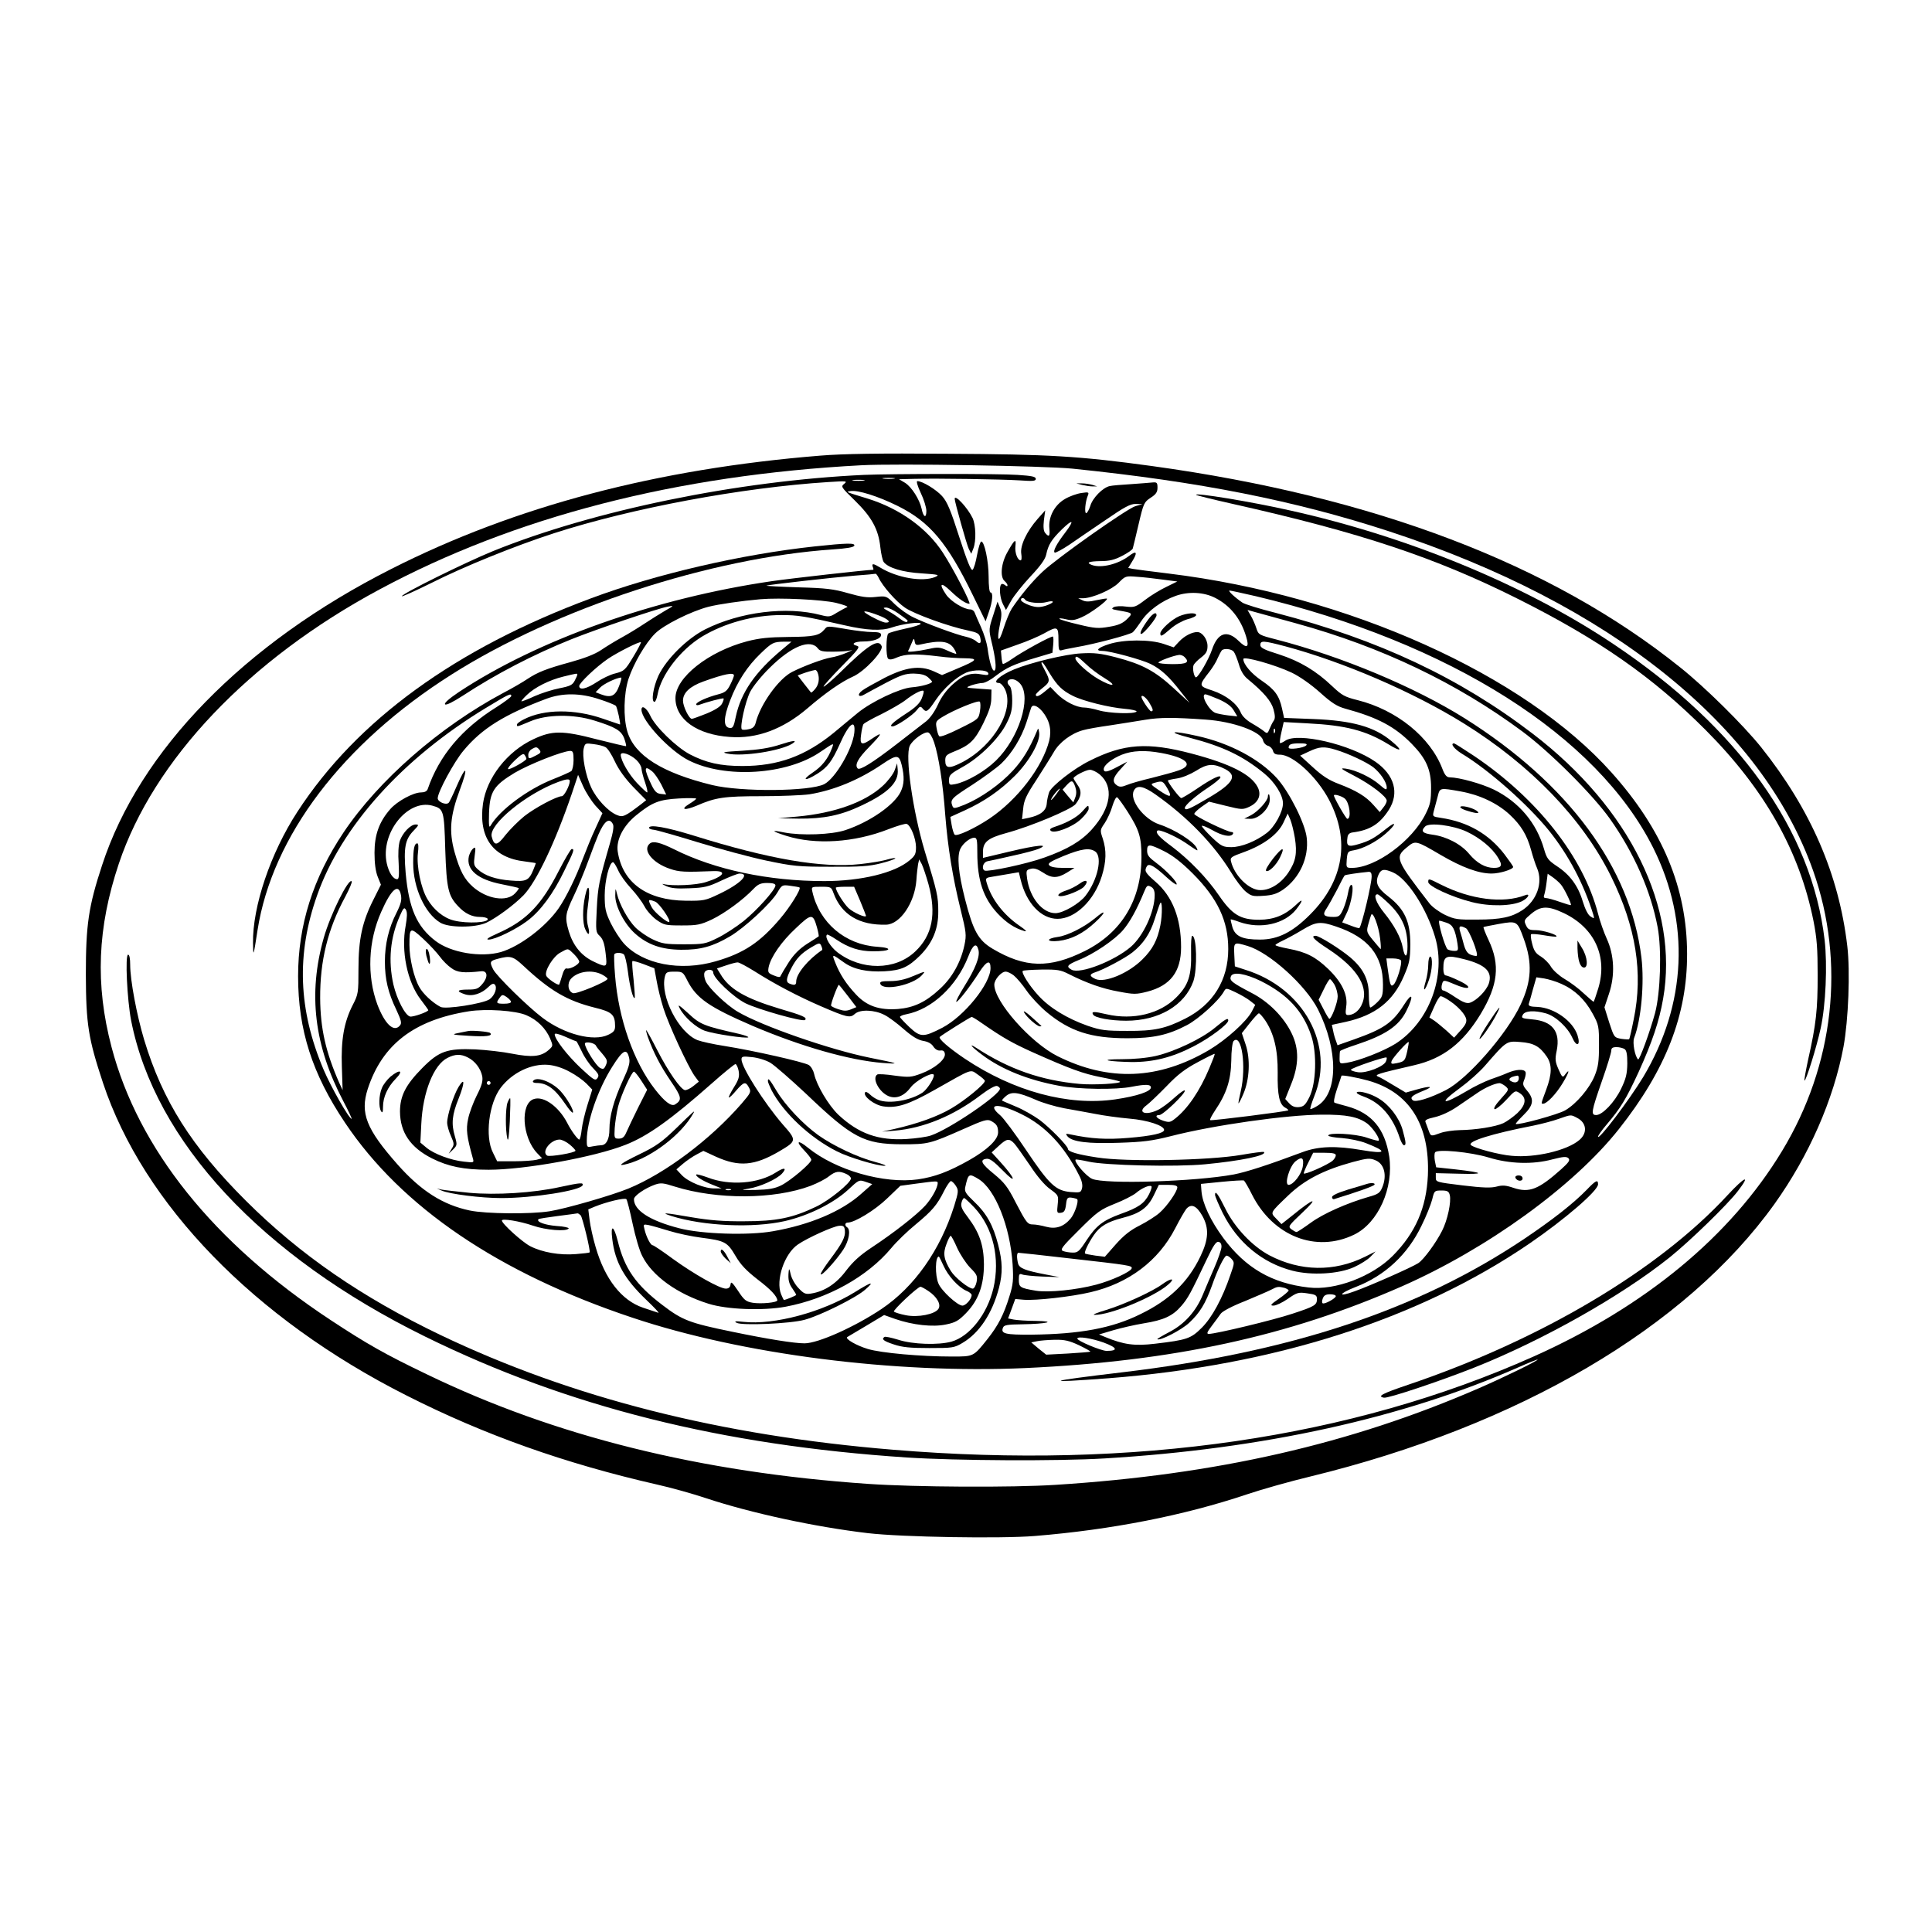 <?xml version="1.0" standalone="no"?>
<!DOCTYPE svg PUBLIC "-//W3C//DTD SVG 20010904//EN"
 "http://www.w3.org/TR/2001/REC-SVG-20010904/DTD/svg10.dtd">
<svg version="1.0" xmlns="http://www.w3.org/2000/svg"
 width="1024pt" height="1024pt" viewBox="0 0 1024 1024"
 preserveAspectRatio="xMidYMid meet">

<g transform="translate(0,1024) scale(0.1,-0.1)"
fill="#000000" stroke="none">
<path d="M4347 7825 c-865 -70 -1617 -268 -2272 -600 -782 -395 -1336 -963
-1534 -1571 -72 -219 -86 -316 -86 -579 1 -265 13 -339 91 -575 214 -643 802
-1249 1608 -1656 412 -209 840 -361 1331 -473 72 -16 186 -48 255 -71 241 -80
580 -153 860 -186 180 -21 702 -30 885 -15 404 33 789 108 1125 221 80 27 230
69 334 94 1105 269 1992 789 2462 1446 182 255 312 551 365 832 26 143 36 398
20 534 -45 381 -194 724 -457 1054 -94 117 -297 318 -429 423 -683 548 -1622
905 -2800 1067 -387 53 -544 62 -1080 65 -364 3 -558 0 -678 -10z m1338 -69
c672 -69 1178 -169 1680 -333 1167 -382 1972 -1027 2245 -1798 172 -487 112
-1029 -165 -1486 -273 -451 -723 -823 -1317 -1089 -967 -432 -2117 -600 -3393
-494 -916 75 -1703 275 -2400 608 -417 200 -744 425 -1031 711 -289 288 -442
530 -540 854 -39 130 -74 315 -74 397 0 34 -4 54 -11 54 -17 0 -5 -241 16
-349 126 -641 691 -1249 1560 -1676 755 -371 1569 -575 2551 -640 261 -17 798
-20 1049 -5 838 50 1582 214 2193 483 56 25 102 43 102 41 0 -7 -189 -99 -314
-153 -679 -295 -1390 -457 -2241 -511 -232 -15 -746 -12 -993 5 -890 61 -1662
253 -2340 581 -219 105 -318 161 -512 289 -617 407 -1017 905 -1159 1446 -87
331 -75 632 39 972 184 549 689 1081 1380 1452 718 386 1576 607 2555 659 189
10 967 -3 1120 -18z"/>
<path d="M4580 7723 c-668 -31 -1434 -188 -1967 -404 -145 -59 -483 -226 -483
-239 0 -4 69 27 154 69 176 89 446 198 653 265 412 133 996 242 1453 271 96 6
103 6 85 -9 -19 -15 -18 -17 56 -89 89 -87 125 -152 135 -247 4 -36 12 -71 18
-79 24 -31 100 -54 201 -60 90 -6 97 -8 72 -19 -67 -28 -202 -5 -292 50 -36
22 -46 23 -39 3 4 -8 4 -15 2 -15 -31 0 -431 -45 -535 -60 -620 -90 -1241
-310 -1661 -588 -52 -35 -79 -59 -73 -65 6 -6 40 11 93 45 177 116 375 219
577 300 135 54 453 162 511 173 34 6 33 5 -15 -22 -27 -16 -77 -47 -110 -69
-33 -22 -87 -55 -120 -73 -33 -18 -82 -48 -110 -67 -33 -22 -88 -43 -160 -63
-128 -35 -174 -53 -230 -90 -22 -15 -80 -49 -130 -75 -335 -179 -658 -461
-844 -738 -162 -242 -241 -492 -241 -762 0 -285 75 -518 249 -777 300 -448
815 -797 1523 -1033 582 -195 1392 -298 2082 -267 782 36 1394 168 1996 433
452 199 910 530 1150 833 249 314 363 606 362 930 -1 349 -130 658 -400 960
-464 520 -1397 939 -2347 1055 -93 11 -180 23 -192 25 l-23 5 20 33 c31 49 25
62 -15 31 -59 -45 -150 -67 -199 -48 -31 12 -15 19 47 20 47 0 75 7 115 28 29
15 54 32 56 39 2 7 16 64 31 129 26 111 29 117 64 140 28 18 36 30 36 53 0 26
-3 30 -25 28 -14 -2 -65 -5 -115 -9 -49 -3 -100 -7 -112 -10 -37 -7 -92 -63
-104 -105 -7 -21 -17 -39 -22 -39 -10 0 -5 61 9 94 7 17 4 19 -34 13 -23 -3
-63 -17 -88 -32 -55 -32 -88 -95 -82 -156 4 -42 -2 -48 -22 -24 -9 10 -11 32
-7 68 l7 52 -40 -45 c-58 -66 -94 -142 -87 -185 3 -19 2 -35 -3 -35 -17 0 -32
42 -28 75 5 43 -4 37 -41 -29 -35 -60 -42 -134 -16 -156 8 -7 15 -17 15 -22 0
-7 -5 -6 -13 1 -8 6 -17 8 -20 4 -13 -12 -7 -74 9 -105 l16 -31 28 50 c16 28
62 85 103 129 51 54 77 90 82 114 11 53 28 80 84 135 58 56 67 49 19 -15 -47
-61 -70 -104 -57 -109 5 -1 40 17 77 42 37 26 123 84 192 131 100 69 132 86
160 85 l35 -1 -38 -11 c-46 -15 -411 -272 -491 -347 -55 -52 -113 -121 -163
-195 -11 -17 -31 -65 -44 -106 -26 -84 -38 -69 -19 22 10 47 10 65 0 89 l-13
31 -23 -73 c-23 -69 -23 -76 -10 -133 23 -94 29 -152 17 -159 -11 -7 -27 44
-37 120 -4 27 -19 76 -34 109 -15 33 -30 68 -34 78 -3 9 -13 17 -23 17 -34 0
-104 43 -128 78 -41 60 -29 70 23 20 46 -44 81 -68 100 -68 11 0 -84 184 -140
270 -83 129 -228 234 -398 287 -121 37 -118 36 -93 40 39 7 145 -26 252 -79
169 -84 262 -194 398 -474 l67 -137 17 49 c20 56 24 104 9 104 -6 0 -10 34
-10 83 0 82 -22 187 -39 187 -5 0 -15 -32 -22 -70 -7 -39 -17 -74 -24 -80 -8
-6 -28 42 -70 172 -47 147 -65 189 -92 219 -32 35 -104 79 -131 79 -6 0 1 -26
18 -62 17 -35 30 -78 30 -96 0 -41 -16 -34 -25 11 -11 50 -53 116 -88 138
l-32 19 80 2 c124 3 460 -2 558 -8 72 -5 87 -4 87 8 0 12 -22 16 -97 21 -94 7
-678 6 -813 0z m158 -20 c-16 -2 -40 -2 -55 0 -16 2 -3 4 27 4 30 0 43 -2 28
-4z m-160 -10 c-16 -2 -40 -2 -55 0 -16 2 -3 4 27 4 30 0 43 -2 28 -4z m79
-515 c20 -44 93 -127 140 -159 48 -33 232 -100 335 -121 47 -10 58 -16 63 -36
8 -32 -1 -39 -22 -20 -10 9 -34 19 -53 23 -49 10 -214 71 -279 103 -30 14 -74
46 -99 70 -44 44 -45 44 -101 38 -44 -5 -75 0 -146 20 -76 22 -117 27 -263 31
-95 3 -171 7 -170 9 5 4 348 43 468 53 58 4 108 9 111 10 3 0 10 -9 16 -21z
m1506 -10 l77 -10 -57 -28 c-32 -15 -83 -46 -113 -69 -51 -39 -58 -41 -102
-36 -26 4 -55 2 -65 -3 -14 -9 -11 -11 22 -17 81 -14 81 -14 48 -47 -23 -22
-45 -32 -94 -40 -57 -10 -76 -9 -162 12 -53 12 -99 26 -102 30 -3 4 13 3 34
-2 32 -8 47 -6 85 11 45 19 140 90 133 98 -2 2 -27 -2 -55 -8 -38 -9 -58 -9
-74 -1 l-23 11 25 0 c52 1 154 46 189 82 35 36 38 37 96 32 33 -2 95 -9 138
-15z m493 -88 c1029 -245 1809 -739 2107 -1335 196 -394 177 -828 -54 -1214
-74 -122 -238 -339 -239 -315 0 5 20 34 45 63 74 87 103 134 170 279 72 159
109 268 130 389 84 481 -176 1010 -691 1404 -388 297 -818 499 -1360 640 -88
22 -168 47 -179 55 -42 29 -79 64 -68 64 6 0 69 -14 139 -30z m-215 -9 c80
-41 136 -111 164 -206 18 -58 4 -65 -41 -21 -61 59 -110 42 -140 -47 -17 -51
-72 -146 -85 -147 -10 0 -20 47 -13 64 3 8 21 27 40 41 27 21 34 33 34 61 0
36 -28 74 -54 74 -29 0 -69 -21 -97 -51 l-28 -30 -53 18 c-73 25 -214 24 -290
-1 -60 -19 -76 -36 -34 -36 39 0 210 -47 254 -69 56 -28 98 -67 157 -143 l50
-63 -85 78 c-99 91 -167 127 -305 163 -81 21 -116 25 -185 21 -82 -4 -265 -48
-355 -85 -74 -30 -121 -72 -80 -72 8 0 21 -13 30 -30 55 -107 -55 -300 -223
-389 -71 -37 -92 -35 -92 8 0 25 6 31 43 46 86 34 113 59 158 150 31 63 43 99
43 133 l1 47 -70 5 c-69 5 -70 5 -36 18 19 6 45 12 58 12 13 0 45 17 71 38 56
43 96 62 213 96 l87 26 4 41 c2 22 2 42 -1 45 -6 6 -165 -81 -218 -119 -24
-17 -45 -28 -48 -26 -2 3 -6 20 -7 38 l-3 33 90 32 c50 17 112 44 139 59 71
40 76 37 76 -34 0 -53 2 -60 18 -55 9 3 44 10 77 16 100 17 283 66 299 79 8 7
28 34 45 59 35 54 107 107 183 134 68 24 149 20 209 -11z m-2011 -26 c41 -10
68 -20 60 -23 -8 -3 -32 -16 -54 -29 -36 -23 -42 -24 -85 -13 -181 48 -429 17
-614 -76 -96 -49 -205 -157 -247 -245 -28 -61 -40 -139 -21 -139 5 0 12 17 16
38 19 105 120 237 236 308 120 72 273 114 422 114 85 0 118 -5 337 -55 113
-26 192 -30 246 -11 59 20 154 32 154 20 0 -5 -37 -17 -82 -26 -44 -10 -85
-21 -90 -26 -12 -12 -13 -121 -1 -133 7 -7 23 -5 49 7 43 18 97 20 219 5 44
-6 107 -10 140 -10 73 -1 66 -10 -42 -55 l-80 -34 -44 20 c-73 33 -149 22
-261 -35 -51 -27 -104 -56 -118 -67 -30 -22 -19 -40 13 -20 12 7 64 35 115 62
77 40 101 48 145 48 36 -1 59 -6 75 -19 12 -11 22 -21 22 -24 0 -10 -57 -26
-108 -30 -63 -5 -211 -75 -284 -134 -25 -21 -84 -69 -129 -107 -151 -123 -294
-176 -484 -176 -117 0 -192 17 -279 62 -73 39 -184 147 -210 206 -18 39 -46
58 -46 30 1 -58 149 -217 250 -268 194 -98 520 -77 697 44 76 51 74 51 62 19
-21 -55 -52 -95 -102 -128 -62 -42 -40 -47 25 -6 54 34 78 66 119 157 48 109
85 138 77 60 -10 -87 -100 -241 -159 -272 -76 -39 -441 -42 -594 -5 -266 65
-412 157 -450 284 -22 75 -19 200 6 278 27 82 90 190 141 241 46 46 191 118
283 142 56 14 173 31 275 40 104 9 327 -2 400 -19z m1004 16 c10 -15 78 -22
114 -12 18 5 32 6 32 1 0 -5 -18 -14 -39 -21 -31 -9 -48 -9 -82 2 -23 8 -44
20 -47 27 -4 14 14 17 22 3z m-673 -72 c56 -40 53 -38 46 -45 -4 -4 -21 4 -39
18 -18 14 -46 32 -63 41 -25 14 -27 16 -9 17 12 0 41 -14 65 -31z m2109 -53
c454 -125 854 -317 1199 -573 146 -108 374 -336 464 -463 128 -181 217 -383
253 -575 22 -119 15 -346 -14 -455 -28 -102 -83 -252 -90 -245 -17 17 -30 89
-21 113 38 98 55 292 39 426 -57 476 -386 922 -937 1269 -265 166 -652 328
-1000 418 -90 23 -93 25 -104 59 -6 19 -19 49 -29 66 l-18 31 47 -13 c25 -7
120 -33 211 -58z m-2215 43 c53 -20 72 -39 40 -39 -15 0 -72 27 -105 49 -25
17 5 13 65 -10z m223 -155 c105 24 151 19 177 -20 9 -14 15 -27 13 -29 -2 -2
-23 6 -47 17 -39 18 -51 19 -95 9 -65 -14 -118 -19 -113 -12 2 3 10 21 18 40
12 29 14 31 17 11 3 -18 8 -21 30 -16z m-1522 -66 c-42 -70 -48 -75 -94 -87
-27 -6 -72 -28 -100 -47 -53 -35 -92 -44 -92 -20 0 16 89 101 152 144 50 34
169 94 175 88 2 -2 -16 -37 -41 -78z m3454 57 c310 -83 679 -242 948 -409 356
-221 630 -506 781 -811 132 -268 171 -511 120 -758 -11 -56 -22 -103 -24 -105
-2 -2 -21 -1 -42 2 -38 7 -38 8 -64 87 l-25 80 24 72 c33 98 28 205 -12 292
-15 33 -36 92 -46 132 -78 301 -322 611 -658 837 -54 36 -102 66 -105 66 -22
0 0 -29 40 -54 145 -87 353 -272 465 -411 102 -128 182 -279 233 -443 6 -22 5
-22 -14 -10 -14 8 -29 38 -42 80 -24 82 -68 142 -137 187 -46 31 -54 41 -68
90 -40 140 -133 250 -266 316 -67 32 -182 64 -234 65 -16 0 -26 11 -39 45 -64
168 -242 312 -449 364 -69 17 -84 26 -135 74 -86 82 -172 133 -283 169 -78 24
-98 35 -98 49 0 25 16 24 130 -6z m-271 -29 c6 -7 18 -37 27 -66 10 -36 26
-62 47 -79 85 -70 125 -117 137 -161 9 -33 9 -49 1 -60 -6 -8 -16 -28 -22 -43
-10 -25 -13 -26 -28 -14 -9 8 -38 27 -64 42 -30 17 -53 39 -61 59 -20 47 -77
91 -150 116 -74 24 -74 25 -14 102 15 20 35 51 42 70 8 18 18 36 22 41 12 12
51 8 63 -7z m-261 -28 c29 -29 13 -38 -63 -38 -41 0 -75 4 -75 8 0 8 81 38
111 41 8 0 20 -4 27 -11z m-523 -37 c22 -22 67 -56 99 -75 73 -44 44 -49 -31
-6 -54 31 -123 93 -123 110 0 18 14 10 55 -29z m1091 -46 c42 -20 103 -63 150
-105 62 -56 91 -74 134 -86 173 -47 264 -96 353 -187 76 -78 102 -136 102
-232 0 -68 -4 -89 -28 -137 -71 -145 -266 -288 -391 -288 -31 0 -31 1 -28 44
4 41 6 44 36 49 50 8 121 45 171 89 57 50 59 71 3 26 -63 -50 -89 -65 -147
-82 -57 -17 -66 -11 -59 36 2 16 11 24 28 26 91 12 143 44 192 121 55 88 29
183 -71 253 -133 93 -413 158 -479 112 -13 -9 -25 -14 -28 -12 -2 3 1 29 8 58
l12 53 128 -7 c200 -10 308 -38 427 -111 70 -43 78 -34 16 17 -90 76 -208 109
-414 117 l-155 6 -11 50 c-15 68 -38 100 -107 147 -55 37 -98 87 -98 115 0 17
170 -31 256 -72z m-1283 -3 c41 -67 67 -92 123 -120 55 -28 193 -62 276 -69
37 -3 65 -10 62 -14 -9 -15 -147 -10 -200 6 -27 8 -62 15 -78 15 -41 0 -105
33 -145 74 l-34 35 -29 -24 c-30 -25 -48 -32 -48 -17 0 4 16 20 35 35 41 32
42 40 15 90 -11 20 -20 39 -20 42 0 14 12 0 43 -53z m-325 0 c3 -10 -4 -12
-32 -7 -59 12 -101 -2 -156 -52 -34 -31 -60 -66 -79 -108 -17 -37 -42 -72 -62
-88 -19 -14 -90 -70 -159 -123 -126 -97 -192 -138 -204 -127 -17 18 0 52 61
114 71 73 74 84 15 44 -55 -38 -66 -34 -58 21 3 25 9 50 12 55 3 6 46 30 96
54 49 25 107 58 127 74 42 33 88 57 96 49 3 -3 -2 -21 -10 -41 -11 -26 -34
-48 -84 -80 -70 -46 -92 -67 -70 -67 19 0 107 59 128 86 16 21 20 22 31 9 19
-23 27 -19 69 44 44 64 108 122 162 146 40 17 111 16 117 -3z m-2178 -7 c0 -4
-6 -18 -14 -33 -12 -23 -25 -29 -81 -40 -36 -7 -96 -26 -132 -42 -36 -17 -68
-29 -69 -27 -2 2 11 17 29 34 41 40 119 79 193 97 70 17 74 18 74 11z m221
-62 c-20 -53 -43 -63 -96 -43 l-28 11 23 24 c19 20 83 51 112 54 4 1 -1 -20
-11 -46z m2128 11 c59 -74 -10 -288 -130 -405 -58 -57 -155 -113 -216 -125
-31 -6 -33 -5 -33 22 0 26 9 34 72 69 91 50 193 151 233 231 24 47 30 72 30
121 0 36 -5 67 -12 75 -21 20 -15 38 11 38 15 0 33 -11 45 -26z m-2699 -63 c0
-5 -35 -31 -77 -58 -185 -115 -305 -258 -366 -435 -4 -12 -17 -18 -35 -18 -41
0 -126 -46 -163 -88 -59 -67 -84 -136 -84 -232 0 -57 6 -99 17 -127 l17 -42
-39 -78 c-60 -118 -80 -211 -80 -368 0 -127 -1 -135 -30 -191 -47 -92 -63
-185 -58 -329 l4 -123 -18 39 c-71 161 -100 287 -101 449 -1 197 40 366 133
537 22 42 38 78 34 82 -17 17 -113 -176 -148 -300 -84 -296 -51 -571 104 -866
27 -51 46 -93 44 -93 -14 0 -110 169 -149 261 -134 317 -145 611 -34 924 128
365 453 725 893 992 122 74 136 81 136 64z m466 -17 c44 -14 83 -30 88 -35 7
-6 27 -99 22 -99 -1 0 -42 14 -91 31 -150 52 -311 51 -417 -3 -21 -10 -38 -23
-38 -28 0 -13 -3 -14 71 17 87 37 227 39 339 4 113 -35 143 -53 159 -96 7 -20
11 -38 9 -40 -1 -1 -70 15 -153 36 -184 48 -238 48 -338 1 -139 -65 -247 -204
-267 -341 -25 -180 53 -288 223 -307 31 -4 57 -8 57 -9 0 -1 -6 -18 -14 -37
-23 -55 -37 -62 -119 -55 -80 6 -139 26 -175 60 -21 19 -22 27 -16 72 6 44 5
48 -9 37 -9 -8 -18 -26 -22 -41 -15 -71 47 -123 176 -148 46 -9 86 -18 88 -20
3 -2 -6 -14 -19 -28 -44 -47 -149 -31 -224 35 -46 41 -69 86 -97 185 -30 110
-23 191 28 328 47 125 35 139 -17 19 -19 -44 -38 -84 -42 -87 -14 -14 -58 5
-58 24 0 33 87 194 137 253 97 117 217 191 438 274 85 32 180 32 281 -2z
m3283 0 c42 -19 66 -36 80 -59 l19 -32 -47 5 c-25 3 -56 9 -68 13 -36 13 -82
99 -54 99 5 0 37 -12 70 -26z m-369 -16 c22 -36 25 -48 11 -48 -8 0 -51 64
-51 76 0 15 23 -1 40 -28z m-896 -47 c-7 -42 -8 -43 -107 -92 -60 -30 -103
-47 -109 -41 -5 5 -11 25 -14 44 -6 32 -3 37 31 58 60 37 189 90 198 81 4 -4
5 -27 1 -50z m330 -1 c39 -47 51 -99 37 -156 -36 -140 -167 -312 -317 -413
-78 -52 -173 -96 -184 -85 -5 5 -12 28 -16 51 l-7 43 77 35 c105 48 188 106
267 185 75 76 133 179 127 226 -4 26 -5 27 -12 9 -39 -93 -74 -151 -126 -208
-68 -74 -170 -146 -257 -182 -53 -21 -59 -22 -65 -7 -13 34 -6 41 105 112 61
40 131 91 155 114 55 53 105 134 132 216 11 36 23 71 25 78 7 21 32 13 59 -18z
m866 -44 c146 -10 292 -63 304 -109 3 -14 15 -27 27 -30 11 -3 23 -15 26 -26
4 -16 13 -21 37 -21 69 0 195 -116 260 -239 113 -215 78 -429 -99 -607 -94
-95 -172 -134 -267 -134 -93 0 -131 17 -146 66 -6 21 -10 39 -9 41 2 1 23 -5
47 -14 111 -39 238 -11 300 67 39 50 38 62 -2 23 -58 -54 -115 -77 -193 -78
-100 0 -144 26 -215 130 -63 92 -157 189 -250 259 -65 48 -87 72 -76 83 9 10
93 -27 148 -63 70 -48 68 -47 62 -31 -13 34 -116 100 -198 127 -83 27 -162
131 -136 180 16 31 51 24 116 -22 167 -118 307 -262 398 -410 25 -42 61 -89
78 -103 29 -24 38 -27 94 -23 48 3 71 10 105 33 87 61 137 169 125 274 -8 75
-90 239 -156 314 -93 104 -253 189 -428 227 -134 30 -161 22 -37 -10 176 -46
280 -95 394 -188 57 -46 101 -116 101 -160 0 -45 -44 -125 -86 -157 -57 -44
-135 -75 -187 -75 -44 0 -53 4 -103 51 -30 29 -54 56 -54 61 0 5 24 -4 54 -21
54 -31 99 -40 111 -21 3 6 0 10 -7 10 -23 0 -198 85 -198 96 0 6 18 23 39 38
l39 27 89 -22 c85 -21 90 -21 125 -5 49 23 65 63 44 104 -35 68 -146 124 -351
178 -232 61 -358 53 -539 -38 -84 -41 -201 -133 -215 -166 -5 -15 -12 -43 -13
-62 -3 -38 -35 -62 -97 -75 l-34 -7 6 55 c4 45 16 71 70 153 35 55 77 121 92
147 29 52 93 100 156 117 20 6 83 17 140 25 57 9 142 22 189 30 79 13 151 13
320 1z m367 -68 c-3 -8 -6 -5 -6 6 -1 11 2 17 5 13 3 -3 4 -12 1 -19z m-1806
-53 c24 -72 47 -218 59 -385 14 -174 39 -329 82 -503 29 -118 31 -132 20 -185
-19 -91 -65 -174 -131 -234 -75 -70 -138 -99 -222 -106 -99 -7 -165 16 -221
76 -53 56 -87 109 -111 170 -19 47 -18 47 46 1 51 -37 123 -52 215 -47 90 5
126 22 189 84 66 67 97 141 96 234 0 79 -5 101 -72 320 -63 211 -105 503 -79
557 15 32 75 75 97 71 9 -2 23 -25 32 -53z m-1742 -25 c11 -5 33 -39 50 -76
20 -43 54 -90 98 -136 l68 -69 -25 -20 c-88 -67 -98 -72 -130 -59 -47 19 -109
86 -137 147 -30 65 -49 167 -39 207 7 27 9 28 52 22 25 -3 53 -10 63 -16z
m3714 9 c-14 -14 -93 -24 -93 -12 0 18 13 23 59 23 32 0 42 -3 34 -11z m-4064
-23 c10 -12 7 -18 -18 -30 -38 -20 -41 -20 -41 4 0 10 8 24 18 29 23 14 28 13
41 -3z m4221 0 c69 -21 160 -64 198 -92 38 -30 72 -80 72 -108 0 -15 -6 -13
-37 14 -45 40 -128 79 -180 86 -33 4 -28 0 45 -38 88 -46 172 -110 172 -132 0
-8 -8 -24 -19 -37 l-18 -23 -33 37 c-40 46 -92 77 -184 112 -51 19 -87 42
-137 88 l-68 62 47 22 c55 26 80 28 142 9z m-4040 -55 c0 -27 -6 -53 -12 -58
-7 -5 -51 -25 -97 -43 -134 -53 -283 -164 -330 -245 -9 -16 -11 -3 -9 66 4
113 25 146 136 213 76 45 255 116 295 116 14 0 17 -9 17 -49z m3115 38 c135
-25 174 -64 93 -92 -24 -9 -88 -26 -143 -40 -55 -13 -115 -30 -133 -38 -24
-10 -37 -11 -50 -3 -29 19 -25 41 15 85 l38 42 -50 -26 c-55 -30 -75 -33 -75
-14 0 22 44 56 96 77 56 22 124 25 209 9z m-3365 -31 c0 -10 -91 -61 -97 -54
-4 3 13 24 37 47 33 31 45 38 51 27 5 -7 9 -16 9 -20z m583 -6 c15 -14 27 -35
27 -46 1 -12 9 -45 19 -73 10 -29 15 -53 11 -53 -4 0 -28 23 -54 50 -44 47
-85 118 -86 149 0 20 50 4 83 -27z m1406 -26 c15 -62 14 -102 -5 -142 -33 -70
-164 -161 -294 -204 -72 -24 -232 -30 -325 -12 -72 15 -67 7 12 -18 155 -49
361 -36 542 35 47 18 90 31 97 28 21 -8 48 -76 49 -122 0 -37 -5 -47 -34 -71
-79 -67 -258 -110 -452 -110 -295 0 -580 60 -797 169 -73 36 -110 45 -128 30
-41 -34 14 -103 107 -134 49 -17 78 -18 231 -12 75 2 54 -29 -40 -58 -51 -17
-178 -22 -224 -11 -13 3 -7 -1 12 -10 26 -12 57 -15 125 -12 79 3 100 8 169
41 43 20 86 37 96 37 59 0 4 -55 -110 -109 -71 -34 -80 -36 -175 -35 -207 2
-336 96 -361 261 -9 61 29 136 98 192 85 69 121 83 226 89 50 3 92 2 92 -1 0
-3 -17 -16 -37 -28 -50 -31 -24 -36 40 -9 99 43 143 50 342 50 105 0 219 5
255 10 128 21 261 75 385 159 78 53 90 52 104 -3z m1714 -22 c67 -35 45 -75
-86 -152 -101 -60 -127 -71 -127 -54 0 14 56 63 121 106 35 23 64 47 67 54 6
20 -43 -3 -125 -59 -40 -27 -77 -49 -82 -49 -9 0 -71 82 -71 93 0 2 21 7 48
11 28 4 69 21 102 41 59 38 92 40 153 9z m-3037 -12 c12 -9 34 -41 49 -70 l26
-53 -28 3 c-22 2 -33 13 -50 48 -41 86 -40 107 3 72z m2373 -17 c76 -65 60
-177 -42 -291 -57 -63 -130 -106 -251 -149 -93 -34 -302 -78 -318 -69 -17 11
-7 44 15 49 12 2 72 15 132 29 61 13 124 30 140 37 63 27 -10 20 -152 -14
l-143 -34 0 32 c0 52 26 73 121 99 134 36 347 126 370 154 31 40 34 70 10 102
-11 16 -21 32 -21 35 0 11 66 45 87 45 12 0 35 -11 52 -25z m-2674 -164 l38
-41 -37 -81 c-21 -44 -50 -117 -67 -161 -35 -95 -88 -204 -128 -262 -68 -98
-205 -202 -306 -232 -106 -30 -265 -4 -347 59 -99 76 -141 172 -158 361 -11
133 -3 176 41 222 29 30 31 34 12 34 -27 0 -69 -44 -84 -87 -7 -23 -10 -68 -6
-120 3 -62 2 -83 -8 -83 -21 0 -44 34 -55 84 -35 159 109 341 241 306 61 -17
63 -23 69 -234 7 -207 16 -244 68 -299 36 -39 74 -57 116 -57 19 0 37 -4 40
-9 14 -21 -106 -28 -178 -10 -54 13 -108 57 -141 114 -34 57 -58 175 -50 243
4 31 3 52 -3 52 -16 0 -22 -28 -22 -105 0 -130 62 -266 143 -315 45 -28 184
-28 244 -1 53 25 146 93 198 146 68 71 167 278 256 539 l33 99 27 -61 c15 -33
44 -78 64 -101z m-135 129 c0 -23 -30 -80 -42 -80 -27 0 -142 -61 -199 -106
-32 -26 -77 -71 -100 -100 -44 -58 -60 -59 -73 -8 -16 64 183 227 354 290 44
16 60 17 60 4z m2679 -30 c7 -21 7 -39 0 -57 l-10 -26 -29 34 -28 34 21 23
c27 29 33 28 46 -8z m489 -10 c27 -48 16 -50 -46 -8 -45 31 -46 32 -22 39 41
12 44 10 68 -31z m-590 -30 c-22 -30 -35 -41 -22 -17 9 16 36 47 41 47 2 0 -6
-13 -19 -30z m2145 15 c100 -18 193 -62 258 -122 61 -57 92 -108 114 -188 9
-33 23 -77 32 -97 32 -76 -1 -171 -78 -222 -56 -37 -114 -50 -239 -50 -104 -1
-120 1 -171 25 -31 15 -68 42 -82 60 -180 233 -185 245 -120 298 45 38 47 37
180 -41 113 -66 201 -98 269 -98 43 0 114 22 114 35 0 4 -21 34 -46 67 -83
108 -195 172 -336 193 -46 7 -46 7 -38 38 5 18 14 51 20 75 12 48 10 47 123
27z m-616 -37 c26 -21 37 -108 14 -108 -7 0 -71 112 -71 124 0 9 41 -3 57 -16z
m-1150 -71 c61 -96 73 -134 73 -239 0 -226 -104 -400 -299 -498 -188 -94 -318
-91 -491 12 -75 45 -102 94 -145 262 -36 141 -44 230 -24 269 15 29 50 56 72
57 15 0 17 -10 17 -80 0 -146 32 -240 107 -321 46 -49 91 -79 143 -94 16 -4 6
6 -26 28 -86 59 -150 143 -174 227 -8 26 -6 28 34 34 22 4 62 10 89 15 l47 8
10 -41 c30 -123 108 -206 195 -206 94 0 195 97 235 227 24 78 25 136 5 198
-15 44 -15 46 10 82 14 21 33 62 41 91 9 29 20 50 25 46 6 -3 31 -38 56 -77z
m886 -138 c13 -82 5 -124 -34 -183 -42 -63 -106 -100 -160 -93 -57 8 -127 80
-144 150 -6 22 -1 26 69 51 104 38 179 94 208 155 l23 49 14 -32 c7 -17 18
-61 24 -97z m-3615 74 c7 -11 2 -43 -15 -102 -59 -205 -64 -230 -70 -349 -6
-116 -5 -124 15 -142 20 -19 28 -45 35 -122 4 -45 -2 -46 -72 -12 -62 31 -104
84 -126 157 -22 74 -19 94 24 184 22 45 57 130 79 190 22 60 46 122 53 138 32
74 58 93 77 58z m4526 -41 c70 -33 135 -86 166 -138 25 -40 20 -54 -22 -54
-45 0 -90 25 -131 74 -43 52 -120 92 -194 102 -53 7 -64 18 -40 43 21 23 148
7 221 -27z m-1603 -104 c44 -22 91 -58 150 -117 133 -133 189 -252 189 -401 0
-165 -80 -294 -228 -369 -105 -53 -164 -66 -307 -65 -116 0 -139 3 -210 27
-108 38 -202 95 -261 160 -49 53 -92 122 -83 131 2 3 47 6 100 7 84 1 101 -2
144 -24 95 -48 180 -78 266 -93 79 -15 91 -15 150 0 123 32 179 106 179 236 0
153 -46 269 -135 346 -56 49 -61 58 -46 83 11 17 40 1 108 -62 24 -22 46 -37
49 -35 8 9 -53 74 -107 114 -39 29 -49 41 -49 65 0 37 11 37 91 -3z m-365 -2
c38 -29 12 -150 -52 -233 -32 -42 -119 -93 -160 -93 -69 0 -135 81 -150 182
-6 44 -5 47 19 53 18 5 36 -1 64 -19 47 -32 77 -32 128 -1 l40 25 -61 0 c-40
0 -66 5 -73 14 -9 10 6 20 76 49 96 39 139 45 169 23z m-885 -172 c43 -158 21
-272 -71 -358 -106 -100 -284 -101 -412 -3 -37 29 -68 80 -55 93 2 3 25 -9 50
-26 64 -43 122 -62 193 -62 96 -1 113 18 23 24 -169 11 -306 127 -343 291 -6
27 -6 27 47 27 51 0 53 -1 65 -34 42 -114 137 -171 279 -167 74 2 151 116 160
235 2 34 7 72 9 86 l6 25 14 -26 c7 -15 23 -62 35 -105z m-1645 74 c10 -24 41
-67 69 -97 27 -29 59 -72 71 -95 11 -22 40 -54 63 -71 40 -28 48 -30 134 -30
83 0 99 3 161 32 68 33 165 104 220 162 24 25 38 31 73 31 28 0 43 -4 43 -13
0 -23 -99 -133 -170 -190 -39 -31 -101 -71 -138 -89 -63 -31 -73 -33 -177 -33
-98 0 -116 3 -165 26 -30 14 -72 43 -93 64 -39 40 -84 122 -97 178 -8 32 -8
32 -9 -9 -1 -57 49 -153 106 -203 65 -58 139 -84 243 -85 101 -1 168 17 259
71 77 45 216 174 251 232 24 41 26 42 69 36 25 -3 46 -7 49 -9 8 -9 -50 -103
-103 -165 -107 -126 -192 -183 -341 -226 -188 -55 -388 -16 -488 95 -21 24
-52 72 -70 109 -27 57 -31 77 -31 146 0 77 25 175 44 175 5 0 16 -19 27 -42z
m4107 -12 c74 -31 178 -189 223 -342 61 -204 -30 -450 -208 -565 -61 -39 -196
-92 -260 -102 -37 -6 -38 -5 -38 24 0 16 1 32 2 37 0 4 38 19 84 34 155 51
228 99 268 180 41 82 32 103 -12 33 -61 -96 -107 -128 -265 -184 l-88 -31 -8
23 c-5 12 -12 36 -15 53 l-7 32 74 16 c157 35 251 109 308 243 30 69 33 88 34
168 0 120 -30 186 -116 253 -62 47 -73 77 -49 123 13 23 29 24 73 5z m-113
-21 c0 -42 -52 -259 -65 -274 -2 -2 -23 4 -48 14 l-43 16 23 48 c26 52 42 151
25 151 -6 0 -13 -19 -17 -42 -4 -24 -15 -62 -25 -85 -17 -38 -23 -43 -52 -43
-52 0 -61 11 -37 45 11 17 36 62 56 100 19 39 37 72 40 75 4 4 74 14 126 19
12 1 17 -6 17 -24z m1002 -42 c17 -18 59 -105 54 -110 -1 -2 -28 6 -59 17 -31
11 -64 20 -73 20 -11 0 -14 5 -9 18 3 9 9 38 12 64 l6 47 26 -18 c14 -10 34
-27 43 -38z m-2152 -57 c0 -88 -60 -217 -127 -275 -88 -75 -268 -145 -313
-121 -31 17 -24 26 36 51 81 32 193 108 237 160 35 41 72 107 111 202 14 34
18 37 36 27 14 -7 20 -21 20 -44z m-1561 -31 c17 -41 31 -77 31 -79 0 -13 -67
17 -93 41 -25 24 -67 91 -67 108 0 3 22 5 49 5 l48 0 32 -75z m-2434 31 c5
-26 0 -47 -23 -93 -42 -82 -62 -167 -62 -260 0 -93 17 -165 61 -256 26 -56 29
-70 19 -82 -32 -39 -80 6 -120 111 -56 152 -49 336 21 492 53 120 92 153 104
88z m5244 -53 c65 -66 91 -129 91 -220 0 -60 -14 -64 -25 -6 -9 52 -46 120
-99 185 -43 53 -59 98 -35 98 6 0 36 -26 68 -57z m-3896 18 c21 -8 83 -98 74
-107 -8 -8 -78 50 -92 76 -23 44 -21 46 18 31z m2677 -126 c-15 -77 -41 -127
-95 -180 -74 -74 -199 -126 -249 -104 -32 15 -33 25 -3 35 45 14 160 75 199
106 57 45 94 99 118 176 12 37 24 74 28 82 12 29 14 -55 2 -115z m-4000 -2
c-25 -133 8 -297 80 -391 22 -29 40 -54 40 -56 0 -9 -80 -37 -96 -34 -26 5
-70 90 -89 170 -28 126 -17 248 34 363 19 44 24 48 33 32 7 -13 6 -38 -2 -84z
m6137 68 c165 -78 235 -232 184 -400 -12 -39 -23 -71 -25 -71 -1 0 -25 20 -52
45 -27 26 -72 59 -101 76 -29 17 -60 45 -72 64 -11 20 -36 44 -55 56 -26 15
-36 30 -45 66 -7 25 -9 48 -6 51 3 3 33 1 68 -5 34 -6 64 -9 66 -7 10 9 -72
34 -109 34 -34 0 -42 4 -52 26 -12 25 -10 29 27 60 51 43 89 44 172 5z m-972
-136 c4 -33 5 -58 2 -55 -3 3 -21 24 -40 47 -33 40 -35 46 -26 80 6 21 13 45
16 53 9 24 40 -57 48 -125z m-2985 60 c7 -25 11 -47 9 -48 -2 -2 -30 -20 -62
-40 -40 -26 -70 -56 -97 -98 -21 -33 -40 -65 -43 -72 -2 -8 -12 -7 -36 3 -30
12 -32 16 -27 44 11 53 68 136 145 207 82 78 90 78 111 4z m3338 24 c32 -11
44 -33 57 -111 5 -35 4 -38 -17 -38 -13 0 -28 4 -35 8 -14 9 -55 152 -44 152
4 0 22 -5 39 -11z m408 -84 c47 -129 42 -225 -17 -351 -73 -155 -279 -391
-394 -451 -86 -44 -164 -68 -178 -54 -15 15 -3 25 58 50 60 24 35 27 -41 5
l-53 -15 -67 40 c-36 22 -71 42 -78 44 -26 10 -6 16 189 61 153 35 259 117
353 272 92 153 104 260 42 391 -17 36 -29 67 -27 69 1 2 39 9 82 17 96 17 97
16 131 -78z m-994 64 c170 -57 248 -153 248 -307 0 -57 -3 -67 -29 -93 -16
-16 -33 -29 -38 -29 -4 0 -8 30 -8 68 0 81 -30 140 -100 199 -54 45 -163 113
-182 113 -28 0 -10 -20 67 -70 160 -105 221 -210 175 -300 -16 -31 -43 -50
-70 -50 -13 0 -15 7 -10 44 10 63 -23 131 -96 201 -67 64 -116 89 -212 107
-37 7 -67 15 -67 19 0 3 18 14 40 24 21 10 68 35 102 56 73 44 96 47 180 18z
m688 -9 c17 -9 67 -136 57 -146 -2 -2 -16 0 -30 5 -19 7 -29 22 -38 53 -6 24
-15 55 -20 71 -9 29 -1 34 31 17z m-5439 -150 c15 -21 42 -48 61 -61 32 -24
66 -27 158 -17 35 4 38 -31 6 -68 -21 -25 -32 -29 -75 -29 -59 0 -65 -9 -17
-25 40 -13 89 3 126 40 15 15 25 19 32 12 16 -16 0 -60 -28 -79 -36 -23 -232
-54 -259 -40 -42 22 -93 69 -113 106 -28 49 -52 151 -52 223 0 94 4 96 73 32
34 -31 73 -74 88 -94z m2023 54 c4 -9 5 -18 4 -19 -75 -50 -138 -127 -138
-167 0 -19 -8 -22 -34 -12 -22 8 -20 27 8 82 26 51 52 79 106 111 42 25 46 26
54 5z m2259 2 c116 -35 307 -208 372 -335 109 -217 108 -444 -2 -512 -19 -12
-36 -19 -38 -17 -2 2 7 33 21 68 110 270 -56 574 -366 670 l-55 18 -3 61 c-3
69 -3 69 71 47z m-1427 -21 c9 -35 -16 -99 -75 -193 -28 -45 -47 -82 -42 -82
10 0 73 81 122 158 38 59 59 67 59 21 0 -83 -139 -255 -255 -316 -101 -52
-116 -52 -175 3 -27 26 -50 50 -50 54 0 4 15 11 33 14 136 26 267 148 329 306
24 64 44 76 54 35z m-2144 -22 c15 -15 28 -33 28 -40 0 -15 -50 -42 -67 -36
-7 3 -17 -13 -24 -39 -7 -24 -14 -45 -15 -46 -5 -8 -64 32 -69 47 -10 25 37
102 75 122 43 24 39 24 72 -8z m264 -1 c6 -4 16 -45 22 -92 10 -80 28 -148 36
-139 2 2 -1 46 -6 97 -6 51 -9 95 -6 98 3 2 30 -5 61 -17 l55 -21 12 -65 c6
-36 22 -102 36 -146 28 -89 129 -307 165 -359 l23 -31 -30 -24 c-16 -13 -36
-22 -44 -21 -23 5 -87 96 -146 211 -30 59 -57 107 -59 107 -2 0 2 -17 9 -37
30 -83 66 -152 121 -233 59 -86 61 -100 23 -124 -20 -12 -55 14 -107 81 -112
144 -193 373 -211 602 -5 58 -6 109 -4 113 6 10 36 10 50 0z m-533 -60 c142
-133 232 -186 380 -223 91 -22 107 -37 107 -98 0 -23 -7 -32 -37 -46 -77 -37
-232 3 -347 90 -75 56 -244 221 -262 257 -20 39 -18 45 24 56 67 18 81 14 135
-36z m4991 33 c111 -29 147 -66 127 -128 -13 -38 -65 -91 -101 -102 -16 -5
-37 3 -76 29 -29 20 -58 36 -64 36 -11 0 -13 20 -4 43 5 13 14 11 61 -9 81
-36 106 -20 28 17 -33 16 -66 29 -72 29 -8 0 -13 14 -13 34 0 71 13 77 114 51z
m-339 -5 c9 -14 -22 -115 -39 -129 -15 -13 -19 -4 -32 92 l-6 47 35 0 c20 0
39 -5 42 -10z m-3426 -58 c107 -68 229 -132 351 -185 139 -60 156 -64 181 -41
27 25 104 22 156 -5 21 -10 67 -44 102 -75 46 -40 76 -58 104 -63 25 -4 44
-14 54 -30 10 -15 24 -23 37 -21 15 2 22 -3 24 -18 4 -29 -53 -77 -125 -104
-54 -20 -64 -21 -141 -11 -45 7 -87 9 -92 6 -30 -19 9 -94 60 -115 40 -16 82
0 118 48 25 33 108 79 120 67 10 -10 -30 -75 -57 -95 -61 -42 -177 -63 -235
-40 -14 5 -34 18 -45 29 -12 12 -23 16 -26 11 -12 -20 49 -67 96 -74 72 -11
134 9 274 88 205 116 186 109 228 80 21 -14 37 -29 37 -33 0 -17 -106 -104
-178 -146 -73 -43 -179 -81 -302 -109 l-65 -14 65 5 c155 13 314 79 457 188
45 34 78 52 88 49 8 -3 15 -10 15 -14 0 -33 -266 -214 -365 -248 -22 -8 -80
-16 -130 -19 -150 -9 -254 28 -362 129 -52 50 -115 156 -128 216 -4 18 -16 39
-28 47 -26 16 -295 77 -447 101 -58 9 -122 23 -143 31 -100 40 -199 233 -173
337 6 23 11 26 51 26 43 0 45 -1 69 -49 48 -93 115 -139 344 -238 258 -110
514 -183 692 -197 95 -7 85 -3 -71 28 -208 42 -569 167 -698 243 -60 35 -156
127 -171 163 -7 16 -10 36 -6 45 7 19 46 20 46 1 0 -30 108 -132 172 -164 68
-33 304 -100 315 -88 13 13 -13 24 -136 60 -180 54 -267 104 -313 184 l-18 29
48 16 c26 9 53 16 61 16 8 1 48 -21 90 -47z m-809 -17 c17 -9 30 -19 30 -23 0
-14 -166 -83 -183 -76 -27 10 -32 51 -11 76 36 40 111 50 164 23z m2183 -5
c15 -12 46 -48 69 -82 23 -33 71 -84 106 -113 123 -102 235 -138 427 -138 139
0 216 17 317 70 62 33 168 129 195 178 11 19 12 19 61 -4 27 -13 62 -33 77
-45 l28 -22 -18 -35 c-28 -53 -134 -149 -226 -204 -268 -158 -531 -169 -804
-33 -143 72 -335 289 -335 379 0 27 37 69 60 69 10 0 29 -9 43 -20z m1310 -30
c142 -71 224 -160 267 -290 31 -93 26 -252 -10 -325 -21 -42 -30 -50 -55 -53
-22 -2 -37 4 -52 20 l-21 23 30 75 c43 104 44 191 4 273 -42 87 -122 168 -214
215 -103 54 -117 65 -108 87 10 26 77 15 159 -25z m1593 -15 c70 -31 125 -83
165 -157 33 -60 34 -68 34 -168 0 -86 -4 -115 -23 -162 -27 -66 -96 -148 -156
-183 -37 -22 -253 -81 -262 -72 -2 2 17 23 41 47 53 52 58 83 19 129 -24 28
-25 35 -14 61 6 16 9 34 5 39 -9 16 -50 13 -93 -5 -20 -9 -62 -25 -92 -35 -30
-11 -85 -37 -121 -59 -137 -81 -159 -73 -40 14 44 32 104 85 133 119 113 130
113 130 186 124 71 -5 103 -23 140 -77 29 -43 28 -93 -3 -176 -28 -76 -28 -74
-16 -74 20 0 70 53 104 110 34 56 40 82 11 43 -11 -16 -15 -13 -33 28 -18 41
-20 53 -10 101 20 101 -23 156 -130 165 -55 5 -59 7 -50 24 11 22 61 25 122 8
51 -14 115 -73 140 -128 23 -53 46 -44 28 12 -25 76 -123 145 -211 150 -40 1
-50 5 -47 17 3 8 13 43 22 77 l18 63 41 -6 c23 -4 64 -16 92 -29z m-1203 -4
c9 -16 17 -44 17 -63 0 -31 -33 -118 -44 -118 -3 0 -17 23 -31 51 l-26 50 27
55 c14 30 29 54 33 54 4 0 14 -13 24 -29z m-2579 -60 l45 -59 -29 -12 c-22 -9
-37 -9 -64 0 -20 6 -38 15 -41 19 -4 7 35 111 41 111 2 0 23 -27 48 -59z
m-1786 -29 c2 -8 -11 -12 -38 -12 -42 0 -43 4 -17 38 8 10 14 10 30 -1 12 -8
23 -19 25 -25z m4980 0 c23 -15 53 -43 66 -61 28 -38 25 -53 -22 -103 l-25
-28 -41 38 c-23 20 -52 44 -65 53 l-25 16 25 56 c13 31 29 57 35 57 6 0 30
-12 52 -28z m-4898 -73 c57 -24 103 -70 126 -124 16 -39 16 -39 -10 -62 -40
-34 -88 -38 -191 -18 -49 10 -138 20 -196 23 -149 6 -192 -9 -281 -99 -88 -89
-118 -148 -118 -231 1 -110 55 -190 170 -248 86 -43 168 -60 300 -60 191 0
561 67 725 132 118 46 242 135 457 325 64 57 121 103 126 103 5 0 13 -16 17
-36 5 -30 1 -45 -25 -87 -17 -27 -29 -51 -27 -54 3 -2 20 14 39 37 41 47 50
49 68 15 12 -22 9 -28 -39 -84 -165 -190 -404 -370 -601 -451 -91 -37 -330
-106 -417 -120 -100 -16 -337 -14 -423 4 -143 30 -259 104 -383 244 -166 188
-199 272 -158 400 77 236 246 366 537 412 91 14 247 4 304 -21z m3915 -26 c47
-70 68 -156 67 -278 -2 -120 9 -169 40 -186 11 -6 18 -12 16 -14 -6 -6 -410
-57 -414 -52 -3 3 9 25 26 51 61 90 84 161 86 264 0 51 6 98 12 104 43 43 69
-135 38 -267 -8 -33 -13 -61 -12 -63 2 -1 14 21 26 50 33 76 38 185 12 262
l-20 60 41 52 c23 29 45 53 49 53 4 1 19 -16 33 -36z m-1504 -14 c114 -79 163
-107 274 -157 195 -87 265 -113 363 -132 52 -10 96 -20 98 -23 11 -10 -141
-19 -214 -12 -203 18 -374 78 -546 190 -46 30 -28 7 27 -34 104 -79 247 -136
411 -166 101 -19 302 -22 385 -5 73 14 101 13 101 -4 0 -21 -73 -46 -189 -63
-249 -36 -538 42 -798 216 -83 56 -141 106 -132 115 13 12 163 106 169 106 4
0 27 -14 51 -31z m-2145 -99 c1 0 13 -24 27 -52 13 -29 40 -69 60 -89 30 -31
34 -39 23 -54 -11 -15 -20 -9 -88 54 -71 67 -138 153 -138 179 0 7 22 2 56
-13 31 -14 58 -25 60 -25z m103 -23 c2 -5 17 -24 34 -43 26 -31 28 -38 18 -60
-9 -21 -14 -23 -31 -14 -21 11 -80 105 -80 128 0 14 53 5 59 -11z m4300 -27
c-12 -53 -14 -56 -56 -65 -29 -6 -32 -4 -27 12 7 18 85 105 90 100 2 -1 -2
-23 -7 -47z m1151 10 c11 -7 15 -27 15 -77 -1 -56 -7 -80 -33 -134 -34 -71
-99 -139 -132 -139 -29 0 -26 18 30 179 28 79 50 152 50 162 0 14 7 19 28 19
15 0 34 -5 42 -10z m-5275 -50 c5 -23 -3 -50 -34 -117 -48 -105 -71 -189 -71
-259 0 -53 -17 -84 -44 -84 -8 0 -28 -3 -45 -6 -30 -6 -31 -6 -31 32 0 99 59
270 135 390 57 91 78 101 90 44z m3075 -51 c-51 -122 -116 -217 -183 -269 -24
-19 -31 -20 -62 -10 -36 12 -48 30 -20 30 19 0 135 111 135 129 0 7 -24 -9
-54 -36 -30 -28 -70 -57 -89 -66 -67 -32 -112 -13 -60 25 15 11 63 57 106 101
59 62 99 92 165 127 48 26 88 46 90 44 2 -1 -11 -35 -28 -75z m-3930 56 c38
-19 68 -59 76 -100 4 -25 -2 -48 -29 -101 -19 -38 -40 -94 -46 -125 -12 -56
-7 -93 25 -208 7 -24 6 -24 -47 -18 -69 7 -160 41 -200 75 l-31 26 5 100 c8
168 66 313 139 349 41 21 71 21 108 2z m1603 -28 c23 -14 109 -89 191 -166
244 -233 305 -265 506 -266 141 0 148 2 327 81 107 48 126 53 145 43 30 -16
38 -28 38 -61 0 -38 -56 -92 -153 -147 -110 -62 -183 -89 -272 -102 -180 -25
-437 49 -583 168 -55 45 -67 35 -19 -15 20 -21 37 -43 37 -49 0 -18 -110 -111
-160 -136 -35 -17 -65 -22 -135 -24 -79 -1 -84 -1 -37 7 59 9 150 50 177 80
28 31 11 34 -32 6 -93 -60 -246 -72 -362 -27 -30 11 -57 18 -60 16 -8 -8 31
-33 84 -54 l50 -20 -37 0 c-53 -1 -139 34 -174 70 l-29 31 35 30 c19 16 51 38
72 49 l36 19 67 -31 c122 -55 204 -48 334 28 95 56 95 58 19 144 -98 114 -218
302 -218 344 0 16 7 17 55 12 32 -3 74 -16 98 -30z m3263 8 c-10 -28 -106 -65
-149 -58 -20 3 -37 9 -37 13 0 9 183 71 189 65 2 -2 1 -11 -3 -20z m-4328 -55
c33 -17 73 -46 90 -63 l31 -32 -25 -80 c-14 -44 -28 -104 -31 -132 -3 -29 -9
-53 -13 -53 -8 0 -43 47 -64 89 -45 86 -124 143 -176 126 -74 -23 -63 -203 17
-287 l26 -27 -29 -8 c-16 -4 -69 -8 -119 -8 l-90 0 -22 45 c-44 85 -22 262 41
345 61 80 163 129 253 121 33 -3 75 -16 111 -36z m381 -48 l31 -48 -48 -95
c-26 -53 -54 -111 -62 -130 -11 -26 -21 -34 -40 -34 -24 0 -25 2 -22 55 2 30
10 82 18 115 17 64 72 185 84 185 5 0 22 -22 39 -48z m3851 1 c220 -61 329
-234 318 -503 -8 -172 -66 -305 -186 -426 -109 -110 -306 -185 -446 -168 -194
22 -334 103 -452 262 -68 92 -111 184 -116 248 l-3 39 110 11 c61 6 113 9 118
7 4 -3 24 -36 43 -75 111 -220 339 -310 541 -212 128 62 211 248 186 415 -23
146 -92 229 -222 265 -31 8 -61 17 -67 19 -7 2 -3 26 12 72 13 37 24 70 24 71
0 6 82 -9 140 -25z m800 13 c0 -19 -14 -28 -34 -20 -29 11 -17 26 27 33 4 0 7
-5 7 -13z m-5450 -26 c0 -5 -4 -10 -10 -10 -5 0 -10 5 -10 10 0 6 5 10 10 10
6 0 10 -4 10 -10z m5379 -17 c20 -18 20 -18 -25 -68 -28 -31 -40 -51 -32 -54
6 -2 34 20 60 48 48 52 49 53 73 37 38 -25 33 -62 -13 -106 -22 -20 -55 -44
-74 -53 -41 -19 -147 -36 -233 -37 -33 -1 -78 -7 -100 -15 -52 -19 -51 -19
-63 13 -5 15 -13 34 -16 43 -6 12 5 18 49 28 34 8 80 29 118 55 34 23 82 56
107 73 42 29 91 50 116 52 7 1 21 -7 33 -16z m-2492 -71 c37 -17 106 -37 153
-46 47 -8 121 -22 165 -30 44 -9 125 -20 181 -25 97 -8 184 -37 184 -60 0 -17
-65 -32 -188 -42 -118 -10 -199 -5 -307 18 -27 6 -29 4 -17 -10 24 -29 110
-40 273 -34 127 4 175 10 274 35 230 59 614 113 800 114 132 1 193 -11 243
-48 30 -24 68 -81 59 -90 -2 -2 -30 5 -62 16 -60 21 -205 29 -205 11 0 -4 33
-11 73 -13 39 -3 97 -15 127 -27 116 -45 108 -59 -21 -37 -138 24 -230 21
-314 -10 -187 -70 -299 -106 -366 -119 -205 -38 -683 -53 -751 -23 -32 14 -98
92 -87 102 2 2 33 -3 69 -11 88 -20 462 -29 617 -14 189 18 330 47 312 65 -2
3 -56 -4 -119 -15 -172 -30 -614 -38 -764 -14 -106 16 -156 31 -156 46 0 15
-97 114 -151 154 -32 23 -88 55 -125 70 -38 16 -71 30 -73 32 -2 1 7 12 20 23
30 26 64 22 156 -18z m-72 -78 c125 -61 226 -168 304 -323 15 -28 20 -52 16
-68 -6 -24 -9 -25 -61 -21 -78 7 -112 38 -236 223 -58 87 -120 170 -137 184
-76 63 -8 66 114 5z m2944 -19 c51 -26 56 -81 11 -118 -65 -55 -235 -95 -358
-83 -65 5 -200 41 -216 57 -20 19 110 60 331 103 44 9 105 25 135 36 66 23 63
23 97 5z m-5340 -141 c17 -14 31 -29 31 -33 0 -11 -137 -34 -150 -26 -32 20
18 85 66 85 12 0 36 -12 53 -26z m2358 4 c11 -13 48 -65 82 -115 38 -58 78
-105 106 -125 45 -33 46 -34 41 -81 -5 -45 -4 -48 17 -45 17 2 23 11 27 43 4
36 8 40 30 37 14 -2 27 -6 29 -8 10 -9 -13 -77 -34 -102 -37 -44 -78 -58 -131
-44 -25 7 -55 12 -68 12 -30 0 -36 8 -95 121 -40 79 -59 102 -112 146 -68 55
-78 76 -41 81 17 3 39 -13 88 -63 75 -77 66 -42 -12 44 l-48 53 37 34 c43 40
56 42 84 12z m2513 -73 c110 -34 234 -38 338 -10 59 15 74 16 85 6 10 -10 2
-22 -38 -58 -120 -107 -169 -127 -253 -99 -41 14 -59 15 -89 7 -29 -8 -73 -7
-180 6 -140 17 -143 18 -143 41 l0 24 124 -3 c141 -4 132 6 -20 23 l-102 11
-7 34 c-3 18 -3 38 1 45 12 19 188 2 284 -27z m-810 12 c0 -8 -8 -21 -17 -29
-27 -23 -153 -78 -153 -67 0 5 11 32 25 59 l25 50 60 0 c44 0 60 -4 60 -13z
m-175 -59 c-6 -41 -50 -98 -75 -98 -25 0 5 101 38 126 33 26 44 17 37 -28z
m388 31 c45 -20 59 -81 33 -143 -12 -29 -22 -36 -73 -50 -114 -33 -239 -88
-306 -137 -37 -27 -71 -49 -75 -49 -5 0 -17 7 -28 15 -18 14 -15 18 61 90 88
83 58 75 -51 -14 l-62 -49 -28 29 c-32 33 -34 29 64 123 87 83 188 135 342
177 78 21 92 22 123 8z m-2808 -71 c14 -6 25 -17 25 -24 0 -23 -115 -117 -185
-150 -125 -60 -211 -77 -380 -77 -110 -1 -184 5 -278 21 -144 25 -171 27 -109
7 172 -54 434 -65 602 -27 126 29 258 95 334 165 58 54 59 55 94 43 l35 -12
-59 -52 c-104 -93 -272 -164 -468 -198 -129 -23 -378 -15 -496 16 -156 40
-240 95 -240 154 0 18 58 58 111 77 32 11 45 9 105 -10 223 -70 527 -69 721 4
36 14 79 36 96 50 36 28 54 30 92 13z m701 -27 c89 -54 168 -252 181 -452 5
-82 3 -107 -17 -170 -29 -95 -59 -154 -116 -226 -75 -94 -73 -93 -188 -93
-167 0 -376 19 -446 40 -60 18 -121 53 -110 63 3 2 48 29 101 60 l95 57 59
-21 c93 -32 199 -44 269 -29 50 10 67 20 106 60 66 68 95 148 95 260 -1 101
-24 167 -85 248 -31 40 -39 58 -34 77 3 14 10 25 14 25 4 0 28 -23 54 -50 100
-107 138 -270 101 -429 -33 -137 -125 -254 -222 -282 -70 -19 -205 -15 -282
10 -36 11 -68 18 -73 15 -18 -12 -5 -22 50 -40 44 -15 87 -19 187 -19 123 0
132 1 176 27 90 53 158 156 194 293 20 79 19 136 -5 229 -26 101 -61 165 -127
227 -45 43 -52 54 -47 77 16 72 19 74 70 43z m-216 -21 c0 -25 -31 -81 -66
-120 -46 -50 -166 -144 -284 -222 -62 -41 -98 -74 -135 -122 -52 -70 -115
-111 -186 -122 -29 -5 -39 -1 -66 28 -18 18 -37 51 -42 73 -7 31 -9 35 -11 15
-4 -42 1 -64 21 -91 10 -15 19 -29 19 -32 0 -4 -56 -27 -65 -27 -2 0 -8 14
-15 30 -30 74 17 215 89 264 51 35 188 97 219 99 22 2 28 -3 30 -25 4 -33 -14
-68 -78 -153 -27 -36 -50 -71 -50 -78 1 -16 80 70 119 129 31 47 41 106 21
119 -14 9 -12 25 3 25 37 0 145 66 209 128 l70 67 81 11 c111 15 117 15 117 4z
m96 -15 c15 -24 15 -30 -9 -108 -74 -234 -211 -428 -385 -545 -142 -95 -336
-182 -408 -182 -55 0 -198 23 -381 61 -229 47 -266 61 -372 142 -141 107 -201
193 -237 340 -21 83 -39 89 -29 10 15 -125 65 -212 182 -324 42 -40 70 -70 62
-67 -8 3 -44 15 -81 27 -113 38 -202 151 -251 321 -14 47 -28 111 -32 143 l-7
57 33 14 c64 26 160 49 169 40 4 -5 19 -63 33 -130 14 -66 36 -143 51 -171 53
-106 185 -201 351 -253 98 -31 288 -38 408 -16 224 42 434 159 561 311 28 34
86 90 129 125 88 73 113 102 151 178 14 28 31 52 36 52 5 0 17 -11 26 -25z
m1024 -45 c-25 -49 -57 -71 -150 -104 -95 -35 -129 -61 -182 -141 -37 -57 -46
-65 -73 -64 -16 0 -39 4 -50 8 -18 7 -8 21 85 113 96 96 112 107 189 138 46
18 96 44 111 56 30 26 71 44 82 37 5 -2 -1 -21 -12 -43z m150 37 c0 -22 -54
-100 -94 -135 -20 -18 -68 -48 -105 -67 -50 -25 -84 -52 -127 -100 l-58 -66
-50 6 c-28 4 -53 9 -55 11 -6 6 17 54 46 97 33 48 72 71 153 92 91 23 133 53
165 119 l27 56 49 0 c34 0 49 -4 49 -13z m-2367 -14 c-7 -2 -19 -2 -25 0 -7 3
-2 5 12 5 14 0 19 -2 13 -5z m3811 -27 c9 -35 -12 -134 -41 -190 -33 -65 -97
-152 -126 -171 -34 -22 -253 -119 -337 -149 -92 -34 -87 -13 6 23 155 60 275
172 348 324 25 50 50 113 57 140 11 46 12 47 49 47 31 0 39 -4 44 -24z m-1311
-111 c36 -65 33 -124 -11 -215 -66 -137 -163 -230 -317 -305 -151 -75 -320
-106 -577 -109 -140 -1 -165 5 -152 37 5 14 22 17 103 18 129 2 187 16 70 18
-48 0 -100 4 -116 7 l-30 6 19 51 19 52 46 -4 c64 -5 251 16 353 40 202 47
360 166 449 339 24 47 51 93 59 103 26 29 54 17 85 -38z m-3295 3 c10 -13 53
-190 47 -196 -1 -2 -34 -6 -73 -9 -84 -7 -178 9 -242 42 -41 21 -150 119 -150
136 0 12 94 -3 164 -27 69 -24 179 -33 190 -15 3 4 -26 11 -64 13 -62 5 -109
22 -96 36 3 3 49 10 103 17 54 7 101 13 104 14 4 0 11 -5 17 -11z m469 -82
c45 -14 122 -30 170 -36 125 -16 138 -23 181 -96 28 -48 57 -78 117 -125 71
-54 103 -89 105 -111 0 -12 -86 -20 -130 -13 -36 6 -46 14 -78 63 -31 46 -38
52 -40 34 -2 -15 -10 -22 -25 -22 -33 0 -169 77 -281 158 -54 40 -102 72 -107
72 -11 0 -34 45 -43 84 -7 27 -6 28 21 23 15 -3 65 -17 110 -31z m1526 -90
c16 -35 47 -82 69 -105 36 -36 40 -44 34 -76 -4 -19 -13 -35 -20 -35 -22 0
-95 59 -116 93 -38 62 -43 93 -24 142 9 25 19 45 23 45 3 0 19 -29 34 -64z
m1401 4 c-1 -14 -17 -61 -36 -105 -19 -44 -48 -111 -63 -148 -36 -87 -97 -156
-179 -198 -36 -19 -63 -35 -62 -37 12 -11 127 48 168 86 57 53 87 102 122 199
28 80 61 149 75 157 4 3 17 -4 27 -15 18 -20 18 -22 -5 -87 -42 -124 -97 -225
-151 -279 -58 -58 -78 -65 -248 -85 -108 -13 -166 -5 -263 35 l-34 14 74 22
c41 12 114 29 163 37 106 17 154 39 200 93 35 41 49 67 133 244 35 74 50 97
63 95 11 -2 17 -12 16 -28z m-803 -60 c319 -36 331 -38 327 -53 -6 -18 -105
-64 -188 -86 -105 -28 -254 -43 -320 -32 -83 14 -90 18 -90 58 0 30 3 34 18
28 9 -4 58 -9 107 -11 l90 -3 -73 14 c-109 21 -139 33 -146 58 -8 32 -7 57 2
57 5 0 128 -13 273 -30z m-671 -37 c24 -55 80 -116 121 -134 16 -6 29 -17 29
-23 0 -21 -31 -56 -49 -56 -26 0 -111 78 -127 117 -19 44 -17 143 2 143 2 0
12 -21 24 -47z m-79 -136 c45 -30 68 -71 53 -94 -18 -29 -109 -47 -173 -34
-31 6 -58 15 -63 19 -7 7 126 132 141 132 4 0 23 -10 42 -23z m1887 17 c12 -4
22 -10 22 -14 0 -4 -23 -24 -52 -44 -44 -30 -48 -36 -28 -36 13 0 47 16 76 36
49 34 56 36 103 29 44 -6 51 -10 51 -30 0 -32 -11 -39 -130 -78 -98 -33 -406
-107 -443 -107 -13 0 -10 9 16 43 17 23 39 52 47 64 9 13 62 41 129 67 62 26
125 53 140 61 30 16 37 17 69 9z m272 -44 c0 -11 -57 -43 -69 -38 -5 2 -5 13
0 26 6 16 16 22 39 22 16 0 30 -4 30 -10z m-1230 -246 c73 -27 78 -44 15 -44
-28 0 -155 53 -155 65 0 14 76 2 140 -21z m-131 -14 c35 -17 62 -32 60 -34 -2
-2 -56 -6 -119 -10 l-115 -6 -40 32 -39 33 29 6 c17 4 59 7 95 8 53 1 77 -5
129 -29z"/>
<path d="M6087 6958 c-34 -46 -50 -78 -38 -78 12 0 81 83 81 99 0 20 -19 11
-43 -21z"/>
<path d="M6250 6974 c-40 -17 -100 -72 -100 -91 0 -20 8 -16 55 25 24 21 62
42 89 50 25 6 46 16 46 22 0 15 -50 11 -90 -6z"/>
<path d="M4370 6904 c-28 -33 -56 -39 -190 -40 -104 -1 -154 -6 -220 -23 -205
-54 -380 -192 -380 -301 0 -112 114 -194 288 -206 143 -11 282 41 412 152 94
81 180 141 241 168 61 27 162 135 152 161 -16 42 -71 8 -220 -139 -45 -44 -85
-78 -88 -75 -2 3 41 51 97 108 89 90 98 103 80 108 -35 9 -14 23 33 23 55 0
95 15 95 35 0 11 -12 15 -47 15 -27 0 -86 7 -133 15 -105 18 -105 18 -120 -1z
m-225 -107 c-142 -118 -218 -228 -245 -355 -11 -55 -16 -63 -34 -60 -33 5 -32
54 4 146 38 100 92 182 161 248 61 59 69 62 124 63 l40 0 -50 -42z m191 5 c10
-13 27 -17 81 -16 37 0 79 3 93 7 14 4 4 -1 -21 -12 -25 -11 -64 -23 -85 -26
-42 -7 -146 -46 -205 -76 -72 -36 -170 -173 -194 -271 -5 -19 -15 -29 -37 -33
-16 -4 -32 -4 -36 -1 -12 12 18 147 44 199 15 29 60 85 103 127 117 116 217
156 257 102z m-2 -128 c11 -29 6 -62 -13 -85 -11 -13 -21 -22 -23 -19 -2 3
-19 24 -37 47 l-33 43 24 9 c21 8 52 17 69 20 4 0 10 -6 13 -15z m-444 -14 c0
-6 -9 -28 -20 -50 -16 -32 -28 -41 -63 -50 -58 -15 -117 -41 -117 -53 0 -5 7
-6 15 -3 37 14 127 38 130 34 2 -2 -1 -14 -8 -27 -8 -16 -36 -34 -82 -53 -38
-15 -73 -28 -78 -28 -15 0 -47 66 -47 96 0 42 36 76 108 102 111 40 162 50
162 32z"/>
<path d="M4130 6292 c-53 -17 -111 -26 -195 -31 -100 -6 -113 -8 -81 -15 80
-18 285 14 346 53 30 20 3 17 -70 -7z"/>
<path d="M6720 6018 c0 -21 -51 -78 -88 -98 l-37 -19 34 -1 c44 0 101 57 101
101 0 16 -2 29 -5 29 -3 0 -5 -5 -5 -12z"/>
<path d="M4836 5065 c-40 -17 -79 -25 -117 -25 -48 0 -57 -3 -53 -15 15 -39
173 -6 220 46 21 23 22 24 -50 -6z"/>
<path d="M4742 6158 c-7 -20 -35 -57 -62 -82 -93 -87 -256 -146 -455 -164
l-100 -9 108 -2 c132 -1 223 17 332 69 143 67 200 124 193 192 l-3 32 -13 -36z"/>
<path d="M3440 5852 c0 -4 11 -9 25 -10 14 -1 119 -31 233 -66 114 -35 277
-79 362 -97 143 -30 170 -33 345 -33 154 -1 204 3 263 18 40 10 74 22 77 26 3
4 -15 2 -40 -5 -25 -8 -90 -19 -146 -25 -202 -22 -482 26 -882 151 -145 45
-237 61 -237 41z"/>
<path d="M5737 5940 c-28 -31 -78 -59 -140 -80 -28 -9 -36 -15 -28 -23 18 -18
116 19 161 62 22 21 40 45 40 54 0 23 -2 22 -33 -13z"/>
<path d="M2961 5623 c-93 -182 -172 -263 -323 -330 -50 -22 -65 -33 -48 -33
34 0 144 53 206 100 69 52 137 144 195 265 52 106 55 115 39 115 -5 0 -36 -53
-69 -117z"/>
<path d="M7740 5962 c0 -5 17 -14 39 -20 52 -16 70 -15 46 2 -26 17 -85 30
-85 18z"/>
<path d="M7570 5565 c0 -22 126 -80 230 -106 97 -25 215 -22 268 5 33 17 45
43 15 31 -116 -45 -288 -23 -445 56 -67 34 -68 34 -68 14z"/>
<path d="M5805 5374 c-58 -48 -146 -93 -199 -100 -64 -9 -60 -28 5 -21 68 8
129 39 192 97 60 55 62 75 2 24z"/>
<path d="M6748 5690 c-27 -35 -43 -62 -37 -66 14 -8 54 31 74 73 28 58 12 55
-37 -7z"/>
<path d="M3101 5490 c-14 -66 -14 -142 1 -175 17 -39 27 -30 15 15 -8 28 -8
62 0 117 13 89 1 122 -16 43z"/>
<path d="M6313 5193 c3 -123 -14 -175 -78 -239 -87 -88 -230 -122 -369 -90
-69 16 -83 16 -72 -2 10 -17 93 -32 175 -32 173 0 310 81 356 209 22 65 18
241 -6 241 -5 0 -7 -39 -6 -87z"/>
<path d="M5723 5557 c-18 -13 -50 -30 -73 -37 -39 -13 -54 -30 -27 -30 28 0
106 32 122 50 28 31 13 43 -22 17z"/>
<path d="M7570 5127 c0 -24 -6 -65 -14 -90 -18 -60 -3 -52 18 10 18 52 21 123
6 123 -5 0 -10 -20 -10 -43z"/>
<path d="M8361 5215 c2 -64 13 -99 32 -103 26 -5 22 55 -8 103 l-24 40 0 -40z"/>
<path d="M7890 4820 c-29 -44 -51 -83 -48 -86 6 -5 65 80 92 134 28 54 11 36
-44 -48z"/>
<path d="M2260 5174 c5 -19 11 -38 14 -41 8 -8 7 26 0 55 -10 37 -23 25 -14
-14z"/>
<path d="M3603 4895 c24 -46 87 -102 132 -118 46 -17 223 -43 231 -35 3 3 -19
11 -48 18 -187 42 -207 50 -270 109 -51 46 -58 51 -45 26z"/>
<path d="M5428 4874 c14 -26 69 -74 84 -74 6 0 9 1 7 3 -2 2 -26 23 -53 48
-29 26 -45 35 -38 23z"/>
<path d="M6441 4794 c-70 -59 -216 -128 -316 -151 -49 -11 -119 -17 -180 -17
-57 0 -87 -3 -70 -7 17 -4 71 -7 121 -8 116 -1 217 24 332 84 84 43 182 117
182 136 0 16 -14 9 -69 -37z"/>
<path d="M2480 4775 c-8 -2 -33 -7 -55 -11 -34 -7 -25 -9 60 -14 90 -6 129 -1
113 15 -7 7 -98 15 -118 10z"/>
<path d="M2069 4533 c-17 -15 -38 -42 -45 -60 -16 -38 -18 -101 -4 -123 7 -11
10 -5 10 23 0 52 24 105 68 150 43 44 22 52 -29 10z"/>
<path d="M3585 4261 c-77 -74 -106 -95 -192 -137 -106 -51 -129 -70 -65 -52
127 35 284 155 346 266 13 22 3 13 -89 -77z"/>
<path d="M2970 3949 c-143 -32 -343 -44 -483 -31 -67 7 -133 14 -147 17 l-25
6 25 -11 c43 -19 210 -40 317 -40 168 0 421 40 431 68 5 15 -11 14 -118 -9z"/>
<path d="M2431 4480 c-26 -42 -61 -151 -61 -190 0 -15 9 -47 20 -71 18 -41 18
-46 3 -69 l-15 -25 23 22 c22 22 23 25 10 70 -20 67 -15 115 20 201 33 84 33
115 0 62z"/>
<path d="M4070 4510 c0 -6 9 -27 19 -48 63 -120 204 -253 348 -325 60 -31 213
-77 252 -76 14 0 -8 9 -49 20 -93 24 -224 86 -304 143 -80 58 -173 156 -220
234 -37 62 -46 72 -46 52z"/>
<path d="M2825 4510 c-3 -6 5 -10 19 -10 55 0 97 -30 154 -114 18 -27 35 -46
38 -43 9 8 -33 80 -67 116 -47 49 -127 78 -144 51z"/>
<path d="M2690 4396 c-11 -30 -12 -144 -1 -191 5 -19 9 12 13 90 3 66 4 122 2
124 -2 2 -8 -8 -14 -23z"/>
<path d="M7192 4451 c-6 -4 10 -14 36 -23 89 -32 155 -108 191 -220 7 -21 17
-38 22 -38 13 0 11 15 -7 82 -18 63 -70 132 -127 166 -40 25 -101 42 -115 33z"/>
<path d="M6440 3907 c0 -8 19 -52 41 -97 78 -155 209 -264 369 -305 100 -26
246 -18 327 19 33 15 73 40 87 55 l27 28 -58 -29 c-162 -80 -341 -77 -504 8
-91 48 -185 147 -235 249 -38 77 -54 98 -54 72z"/>
<path d="M8032 3998 c7 -19 38 -22 38 -4 0 10 -9 16 -21 16 -12 0 -19 -5 -17
-12z"/>
<path d="M7245 3965 c-5 -2 -49 -15 -97 -29 -58 -18 -88 -32 -88 -41 0 -8 6
-13 13 -10 123 38 208 68 212 76 6 9 -18 11 -40 4z"/>
<path d="M4535 3394 c-173 -108 -432 -178 -595 -160 -43 5 -51 3 -36 -5 27
-16 285 -5 361 16 82 22 271 116 320 159 54 47 35 43 -50 -10z"/>
<path d="M6160 3433 c-55 -40 -207 -109 -300 -137 -47 -14 -73 -25 -59 -25 80
-2 312 93 389 159 43 36 19 39 -30 3z"/>
<path d="M3820 3607 c0 -7 12 -24 26 -38 l27 -24 -17 32 c-18 36 -36 51 -36
30z"/>
<path d="M5735 7670 c17 -4 41 -8 55 -8 l25 0 -25 8 c-14 4 -38 8 -55 8 l-30
0 30 -8z"/>
<path d="M6340 7617 c3 -3 88 -24 190 -47 679 -152 1078 -285 1513 -503 433
-217 719 -417 997 -696 313 -314 498 -642 572 -1013 18 -91 22 -147 22 -288 0
-181 -8 -258 -50 -444 -13 -60 -22 -111 -20 -113 7 -7 65 179 86 277 27 123
36 335 21 467 -68 582 -455 1125 -1119 1569 -465 312 -1087 569 -1712 708
-207 47 -514 97 -500 83z"/>
<path d="M5060 7596 c0 -16 65 -247 75 -266 l13 -25 11 28 c16 41 13 124 -4
161 -26 54 -95 129 -95 102z"/>
<path d="M4319 7344 c-390 -42 -843 -147 -1186 -275 -721 -268 -1242 -647
-1557 -1132 -142 -218 -238 -502 -235 -696 1 -75 2 -74 24 69 78 498 451 990
1030 1356 552 350 1372 618 2019 662 73 5 111 11 114 20 5 15 -40 14 -209 -4z"/>
<path d="M9157 3906 c-367 -398 -989 -767 -1692 -1005 -142 -48 -167 -62 -130
-69 21 -5 296 87 480 160 362 144 779 379 1035 584 106 85 307 280 361 351 70
91 38 78 -54 -21z"/>
<path d="M8410 3934 c-71 -73 -181 -159 -328 -258 -564 -379 -1242 -604 -2138
-710 -405 -48 -427 -58 -69 -31 879 68 1642 312 2230 713 190 130 365 281 365
315 0 27 -12 21 -60 -29z"/>
</g>
</svg>

